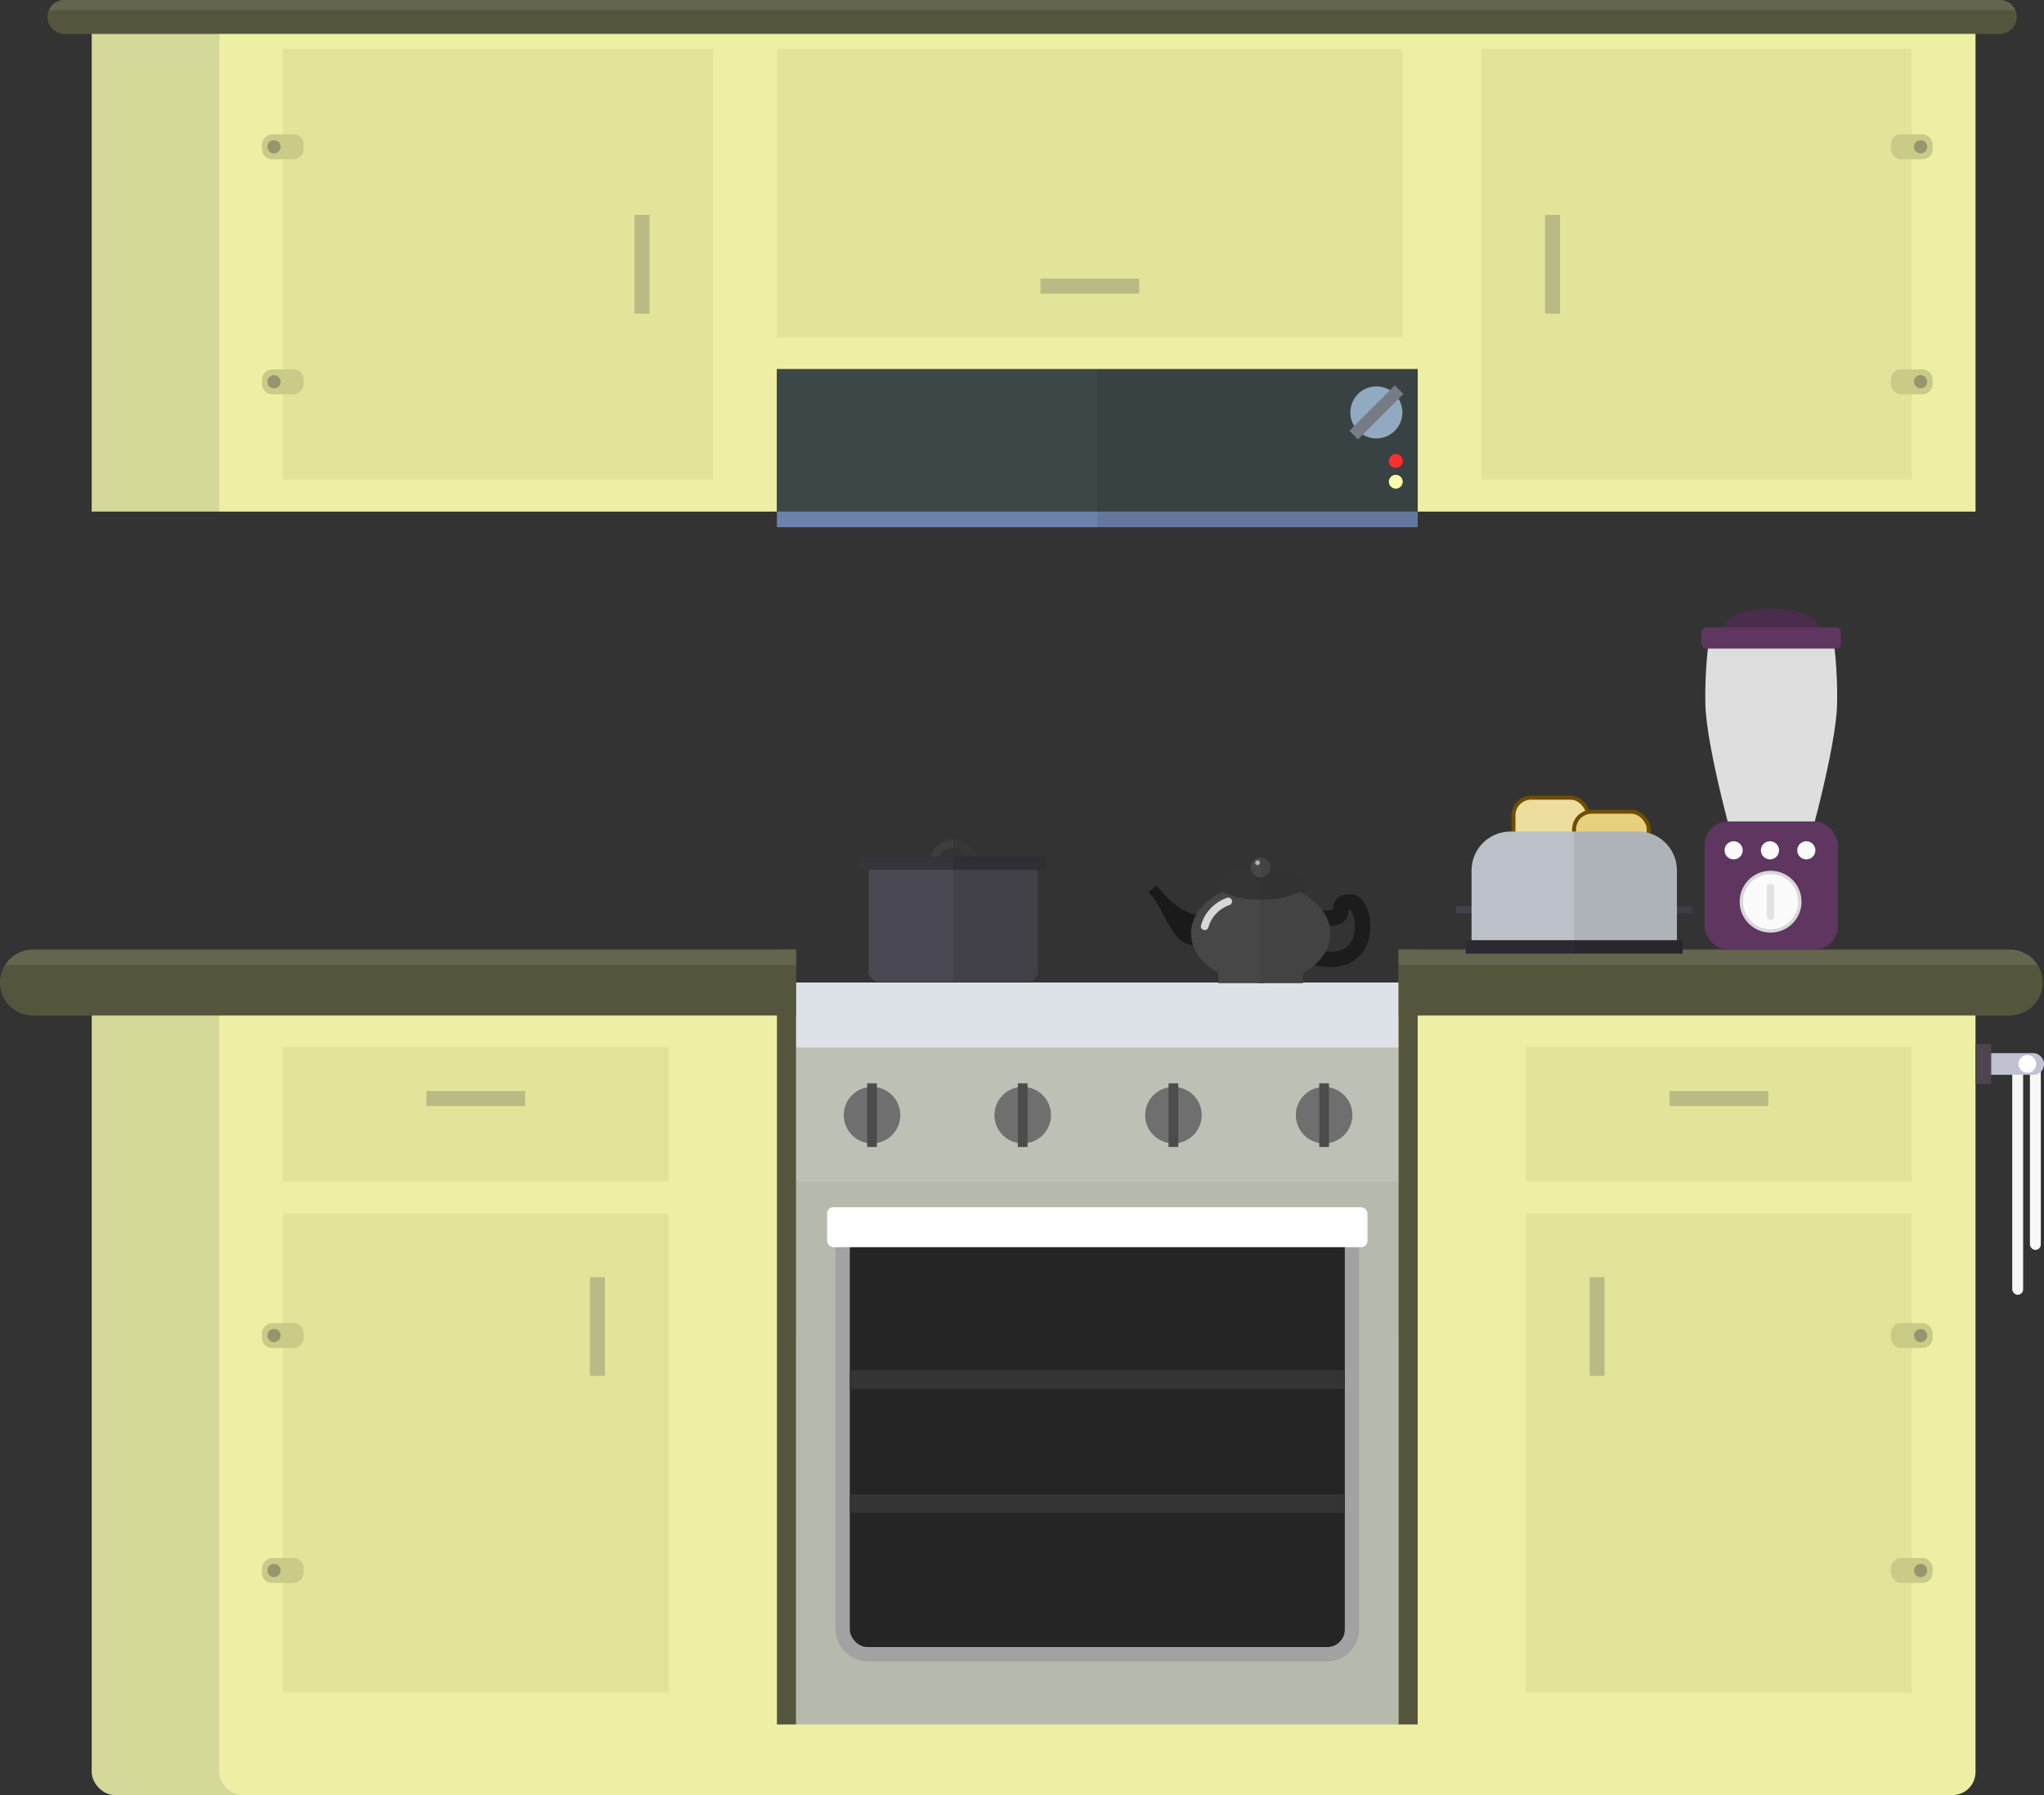 <?xml version="1.0" encoding="UTF-8"?>
<svg width="482.24" height="423.62" version="1.1" viewBox="0 0 482.24 423.62" xmlns="http://www.w3.org/2000/svg">
 <rect x="0" y="0" width="482.24" height="423.62" fill="#333333" stroke="none"/>
 <rect x="21.634" y="231.86" width="356.85" height="191.76" ry="5.427" fill="#d4d899"/>
 <rect x="51.701" y="231.86" width="414.38" height="191.76" ry="5.427" fill="#edf0a4"/>
 <path d="m7.785 224.08c-4.313 0-7.785 3.472-7.785 7.785s3.472 7.785 7.785 7.785h180.03v-15.569z" fill="#55553d"/>
 <rect x="66.728" y="286.36" width="91.034" height="113.07" ry="0" fill="#e1e499"/>
 <rect x="66.728" y="247.16" width="91.034" height="31.689" fill="#e1e499"/>
 <rect x="139.19" y="301.39" width="3.537" height="23.287" fill="#babb84"/>
 <rect transform="rotate(90)" x="257.48" y="-123.89" width="3.537" height="23.287" fill="#babb84"/>
 <rect transform="scale(-1,1)" x="-71.665" y="312.23" width="9.873" height="5.896" ry="2.397" fill="#cbcb88"/>
 <circle transform="scale(-1,1)" cx="-64.645" cy="315.18" r="1.563" fill="#96966e"/>
 <rect transform="scale(-1,1)" x="-71.665" y="367.67" width="9.873" height="5.896" ry="2.397" fill="#cbcb88"/>
 <circle transform="scale(-1,1)" cx="-64.645" cy="370.62" r="1.563" fill="#96966e"/>
 <rect transform="scale(-1,1)" x="-451.05" y="286.36" width="91.034" height="113.07" ry="0" fill="#e1e499"/>
 <rect transform="scale(-1,1)" x="-451.05" y="247.16" width="91.034" height="31.689" fill="#e1e499"/>
 <rect transform="scale(-1,1)" x="-378.58" y="301.39" width="3.537" height="23.287" fill="#babb84"/>
 <rect transform="matrix(0,1,1,0,0,0)" x="257.48" y="393.89" width="3.537" height="23.287" fill="#babb84"/>
 <rect x="446.11" y="312.23" width="9.873" height="5.896" ry="2.397" fill="#cbcb88"/>
 <circle cx="453.13" cy="315.18" r="1.563" fill="#96966e"/>
 <rect x="446.11" y="367.67" width="9.873" height="5.896" ry="2.397" fill="#cbcb88"/>
 <circle cx="453.13" cy="370.62" r="1.563" fill="#96966e"/>
 <rect x="187.81" y="247.16" width="142.14" height="68.017" fill="#bdc1b5"/>
 <rect x="187.81" y="278.85" width="142.14" height="128.1" ry="0" fill="#b5baad"/>
 <rect x="200.49" y="289.6" width="116.79" height="99.08" ry="4.127" fill="none" stroke="#a2a2a2" stroke-linecap="round" stroke-width="6.761"/>
 <path d="m329.96 224.08v15.569h144.18c4.313 0 7.784-3.472 7.784-7.785s-3.472-7.785-7.784-7.785z" fill="#55553d"/>
 <rect x="187.81" y="231.86" width="142.14" height="15.299" ry="0" fill="#dde2e8"/>
 <rect x="200.49" y="289.6" width="116.79" height="99.08" ry="4.127" fill="#252525"/>
 <g transform="matrix(.451 0 0 .451 -82.504 -26.509)">
  <g transform="translate(-38.328,1.578)">
   <circle cx="756.28" cy="640.71" r="14.797" fill="#6f6f6f"/>
   <rect x="753.73" y="624.06" width="5.087" height="33.294" fill="#4c4c4c"/>
  </g>
  <g transform="translate(40.505,1.578)">
   <circle cx="756.28" cy="640.71" r="14.797" fill="#6f6f6f"/>
   <rect x="753.73" y="624.06" width="5.087" height="33.294" fill="#4c4c4c"/>
  </g>
  <g transform="translate(119.34,1.578)">
   <circle cx="756.28" cy="640.71" r="14.797" fill="#6f6f6f"/>
   <rect x="753.73" y="624.06" width="5.087" height="33.294" fill="#4c4c4c"/>
  </g>
  <g transform="translate(-117.16,1.578)">
   <circle cx="756.28" cy="640.71" r="14.797" fill="#6f6f6f"/>
   <rect x="753.73" y="624.06" width="5.087" height="33.294" fill="#4c4c4c"/>
  </g>
 </g>
 <rect x="195.14" y="284.89" width="127.49" height="9.433" ry="1.474" fill="#fff"/>
 <rect x="200.49" y="352.61" width="116.79" height="4.377" ry="0" fill="#343434"/>
 <rect x="200.49" y="323.37" width="116.79" height="4.377" ry="0" fill="#343434"/>
 <rect x="183.3" y="224.08" width="4.512" height="182.87" fill="#55553d"/>
 <rect x="329.96" y="224.08" width="4.512" height="182.87" fill="#55553d"/>
 <g transform="matrix(.451 0 0 .451 -78.886 -39.189)">
  <path d="m881.17 554.78c-2.472 0.107-4.477 0.483-6.234 1.791-1.758 1.308-2.506 3.559-2.623 4.885-0.075 0.855-0.046 1.052-0.037 1.414-0.505 0.127-2.058 0.521-3.848 0.475-2.051-0.053-3.768-0.336-3.768-0.336l-3.977-0.668-1.336 7.951 3.977 0.668s2.21 0.376 4.894 0.445 5.905 0.228 9.092-1.897c1.803-1.202 2.768-3.437 2.945-4.859 0.12-0.959 0.072-1.255 0.059-1.674 0.11-0.03 0.262-0.031 0.916-0.105 0.027 0.027 9.8e-4 7e-3 0.086 0.096 0.338 0.352 0.905 1.215 1.353 2.404 0.896 2.378 1.349 5.972 0.816 9.24-0.533 3.268-1.918 6.102-4.359 7.941s-6.219 3.013-12.645 1.98l-3.981-0.639-1.279 7.961 3.981 0.639c7.95 1.278 14.327-0.149 18.775-3.502s6.688-8.303 7.467-13.084c0.779-4.78 0.232-9.501-1.23-13.381-0.731-1.94-1.683-3.69-3.084-5.148s-3.512-2.704-5.961-2.598z" color="#000000" color-rendering="auto" fill="#1c1c1c" fill-rule="evenodd" image-rendering="auto" shape-rendering="auto" solid-color="#000000" style="isolation:auto;mix-blend-mode:normal;text-decoration-color:#000000;text-decoration-line:none;text-decoration-style:solid;text-indent:0;text-transform:none;white-space:normal"/>
  <path d="m779.86 549.97-4.159 3.952c6.859 5.173 10.972 24.216 20.609 26.929s22.449 3.515 22.449 3.515l1.881-20.759s-9.003 4.87-18.294 2.254c-11.582-0.818-22.486-15.891-22.486-15.891z" color="#000000" color-rendering="auto" fill="#1a1a1a" fill-rule="evenodd" image-rendering="auto" shape-rendering="auto" solid-color="#000000" style="isolation:auto;mix-blend-mode:normal;text-decoration-color:#000000;text-decoration-line:none;text-decoration-style:solid;text-indent:0;text-transform:none;white-space:normal"/>
  <path d="m834.42 549.23a36.416 26.1 0 0 0-36.415 26.101 36.416 26.1 0 0 0 14.271 20.678v5.32h19.302a36.416 26.1 0 0 0 2.843 0.102 36.416 26.1 0 0 0 2.999-0.102h19.147v-5.301a36.416 26.1 0 0 0 14.271-20.697 36.416 26.1 0 0 0-36.417-26.101z" fill="#474747"/>
  <ellipse cx="834.42" cy="549.23" rx="23.242" ry="8.451" fill="#343434"/>
  <circle cx="834.42" cy="540.77" r="5.22" fill="#474747"/>
  <circle cx="832.78" cy="538.32" r="1.247" fill="#afafaf"/>
  <path d="m817.43 558.57s-9.457 2.812-12.312 13.005" fill="none" stroke="#d7d7d7" stroke-linecap="round" stroke-linejoin="round" stroke-width="4"/>
  <path d="m834.42 535.55v65.873a36.416 26.1 0 0 0 2.998-0.102h19.148v-5.303a36.416 26.1 0 0 0 5.773-3.994l2.871 0.461c7.95 1.278 14.327-0.149 18.775-3.502s6.688-8.303 7.467-13.084c0.779-4.78 0.232-9.501-1.23-13.381-0.731-1.94-1.683-3.69-3.084-5.148s-3.512-2.704-5.961-2.598c-2.472 0.107-4.477 0.483-6.234 1.791-1.758 1.308-2.506 3.559-2.623 4.885-0.075 0.855-0.046 1.052-0.037 1.414-0.505 0.127-2.058 0.521-3.848 0.475-0.649-0.017-1.233-0.057-1.772-0.104a36.416 26.1 0 0 0-12.26-9.717 23.242 8.451 0 0 0 3.258-4.295 23.242 8.451 0 0 0-18.033-8.229 5.22 5.22 0 0 0 0.012-0.223 5.22 5.22 0 0 0-5.221-5.221zm46.818 27.312c0.027 0.027 1e-3 7e-3 0.086 0.096 0.338 0.352 0.905 1.215 1.353 2.404 0.896 2.378 1.349 5.972 0.816 9.24-0.533 3.268-1.918 6.102-4.359 7.941-2.198 1.656-5.498 2.756-10.818 2.209a36.416 26.1 0 0 0 2.519-9.43 36.416 26.1 0 0 0-0.453-3.897c2.174-0.03 4.564-0.344 6.936-1.926 1.803-1.202 2.768-3.437 2.945-4.859 0.12-0.959 0.072-1.255 0.059-1.674 0.11-0.03 0.262-0.031 0.916-0.105z" color="#000000" color-rendering="auto" fill="#1c1c1c" fill-opacity=".083" fill-rule="evenodd" image-rendering="auto" shape-rendering="auto" solid-color="#000000" style="isolation:auto;mix-blend-mode:normal;text-decoration-color:#000000;text-decoration-line:none;text-decoration-style:solid;text-indent:0;text-transform:none;white-space:normal"/>
 </g>
 <g transform="matrix(.387 0 0 .387 -41.636 9.83)">
  <path d="m688.66 486.55c-7.915 0-14.385 6.47-14.385 14.385 0 7.915 6.47 14.385 14.385 14.385 7.915 0 14.385-6.47 14.385-14.385 0-7.915-6.47-14.385-14.385-14.385zm0 5c5.213 0 9.385 4.172 9.385 9.385s-4.172 9.385-9.385 9.385-9.385-4.172-9.385-9.385 4.172-9.385 9.385-9.385z" color="#000000" color-rendering="auto" fill="#3e3e3e" image-rendering="auto" shape-rendering="auto" solid-color="#000000" style="isolation:auto;mix-blend-mode:normal;text-decoration-color:#000000;text-decoration-line:none;text-decoration-style:solid;text-indent:0;text-transform:none;white-space:normal"/>
  <rect x="637.18" y="500.93" width="102.97" height="72.262" ry="5.823" fill="#4a4953"/>
  <rect x="631.95" y="496.85" width="113.43" height="8.174" ry="0" fill="#34343b"/>
  <path d="m688.66 486.55v5c3.742 0 6.938 2.155 8.449 5.297h-8.449v76.35h45.66c3.226 0 5.822-2.598 5.822-5.824v-60.613c0-0.605-0.09-1.189-0.26-1.736h5.492v-8.176h-42.932c-1.772-5.938-7.288-10.297-13.783-10.297z" color="#000000" color-rendering="auto" fill-opacity=".112" image-rendering="auto" shape-rendering="auto" solid-color="#000000" style="isolation:auto;mix-blend-mode:normal;text-decoration-color:#000000;text-decoration-line:none;text-decoration-style:solid;text-indent:0;text-transform:none;white-space:normal"/>
 </g>
 <path d="m7.785 224.08c-2.775 0-5.195 1.442-6.573 3.616h186.61v-3.616h-180.03zm322.17 0v3.616h150.76c-1.378-2.174-3.798-3.616-6.573-3.616h-144.18z" fill="#fff" fill-opacity=".097"/>
 <path d="m51.702 4.001v116.73h131.6v-33.605h151.17v33.605h131.61v-116.73z" fill="#edf0a4"/>
 <path d="m183.3 87.125h151.17v37.29h-151.17z" fill="#3c4747"/>
 <rect x="183.3" y="120.73" width="151.17" height="3.686" fill="#6c81ac"/>
 <rect x="258.89" y="87.125" width="75.583" height="37.291" ry="0" fill-opacity=".078"/>
 <g transform="matrix(.319 .319 -.319 .319 135.56 -273.7)">
  <circle cx="878.05" cy="285.04" r="13.612" fill="#91aac2"/>
  <rect x="874.87" y="268.24" width="6.364" height="33.588" fill="#767c86"/>
 </g>
 <circle cx="329.31" cy="108.78" r="1.634" fill="#ff2d2d"/>
 <circle cx="329.31" cy="113.68" r="1.634" fill="#faffab"/>
 <g fill="#e1e499">
  <rect x="66.728" y="11.515" width="101.55" height="101.7"/>
  <rect x="349.5" y="11.515" width="101.55" height="101.7"/>
  <rect x="183.3" y="11.515" width="147.64" height="68.099"/>
 </g>
 <g fill="#babb84">
  <rect x="149.71" y="50.723" width="3.537" height="23.287"/>
  <rect transform="scale(-1,1)" x="-368.06" y="50.723" width="3.537" height="23.287"/>
  <rect transform="matrix(0,-1,-1,0,0,0)" x="-69.295" y="-268.77" width="3.537" height="23.287"/>
 </g>
 <path d="m15.208 0h456.6c2.216 0 4 1.784 4 4s-1.784 4-4 4h-456.6c-2.216 0-4-1.784-4-4s1.784-4 4-4z" fill="#55553d"/>
 <path d="m15.206 0c-1.642 0-3.046 0.981-3.663 2.39h463.93c-0.618-1.409-2.021-2.39-3.663-2.39z" fill="#65654f"/>
 <rect x="21.634" y="8.001" width="30.067" height="112.73" fill="#d4d899"/>
 <g transform="matrix(.494 0 0 .494 178.99 -3.066)">
  <rect x="333.05" y="439.17" width="112.93" height="3.321" ry="0" fill="#45404b"/>
  <rect x="360.5" y="387.28" width="35.65" height="41.628" ry="8.414" fill="#eddd9f" stroke="#6f4e00" stroke-linecap="round" stroke-linejoin="round" stroke-width="1.879"/>
  <rect x="389.43" y="393.98" width="35.65" height="41.628" ry="8.414" fill="#e7d17e" stroke="#6f4e00" stroke-linecap="round" stroke-linejoin="round" stroke-width="1.879"/>
  <path d="m359.07 403.44h60.893c10.304 0 18.6 8.296 18.6 18.6v34.543h-98.093v-34.543c0-10.304 8.296-18.6 18.6-18.6z" fill="#bcc1c9"/>
  <rect x="337.7" y="455.34" width="103.63" height="6.421" ry="0" fill="#2c2930"/>
  <path d="m389.51 403.44v58.311h51.815v-6.421h-2.768v-12.843h7.418v-3.322h-7.418v-17.125c0-10.304-8.296-18.6-18.6-18.6h-30.446z" fill-opacity=".078"/>
 </g>
 <path d="m403.37 151.24h29.031c0.511 0 1.381 11.244 0.922 16.851-1.008 12.335-8.021 36.25-8.021 36.25-0.032-0.331-0.197-0.603-0.443-0.603h-13.948c-0.246 0-0.411 0.271-0.443 0.603 0 0-7.013-23.916-8.021-36.25-0.458-5.607 0.411-16.851 0.923-16.851z" fill="#dedede"/>
 <rect x="402.15" y="193.85" width="31.462" height="30.241" ry="5.536" fill="#5e3660"/>
 <ellipse cx="417.88" cy="148.04" rx="11.046" ry="4.425" fill="#4c2c4d"/>
 <rect x="401.44" y="148.04" width="32.897" height="5.012" ry="1.128" fill="#5e3660"/>
 <g transform="matrix(.066 0 0 .066 366.55 152.22)" fill="#fbfbfb">
  <circle cx="643.42" cy="733.99" r="32.472"/>
  <circle cx="773.31" cy="733.99" r="32.472"/>
  <circle cx="903.2" cy="733.99" r="32.472"/>
 </g>
 <g transform="matrix(.072 0 0 .072 361.13 133.65)">
  <circle cx="786.17" cy="1099.1" r="95.876" fill="#fbfbfb" stroke="#d8d8d8" stroke-linecap="round" stroke-linejoin="round" stroke-width="11.054"/>
  <rect x="773.86" y="1040.7" width="24.614" height="116.91" ry="10.126" fill="#e3e3e3"/>
 </g>
 <rect x="474.75" y="250.2" width="2.566" height="55.356" ry="1.283" fill="#f8f8f8"/>
 <rect x="478.92" y="250.2" width="2.566" height="44.763" ry="1.283" fill="#f8f8f8"/>
 <rect x="466.75" y="248.53" width="15.492" height="5.1" ry="2.47" fill="#c0c2d1"/>
 <circle cx="478.31" cy="251.08" r="2.085" fill="#fff"/>
 <rect x="466.07" y="246.36" width="3.719" height="9.466" ry="0" fill="#4c454f"/>
 <rect transform="scale(-1,1)" x="-71.665" y="31.696" width="9.873" height="5.896" ry="2.397" fill="#cbcb88"/>
 <circle transform="scale(-1,1)" cx="-64.645" cy="34.644" r="1.563" fill="#96966e"/>
 <rect transform="scale(-1,1)" x="-71.665" y="87.145" width="9.873" height="5.896" ry="2.397" fill="#cbcb88"/>
 <circle transform="scale(-1,1)" cx="-64.645" cy="90.085" r="1.563" fill="#96966e"/>
 <rect x="446.11" y="31.696" width="9.873" height="5.896" ry="2.397" fill="#cbcb88"/>
 <circle cx="453.13" cy="34.644" r="1.563" fill="#96966e"/>
 <rect x="446.11" y="87.145" width="9.873" height="5.896" ry="2.397" fill="#cbcb88"/>
 <circle cx="453.13" cy="90.085" r="1.563" fill="#96966e"/>
</svg>
